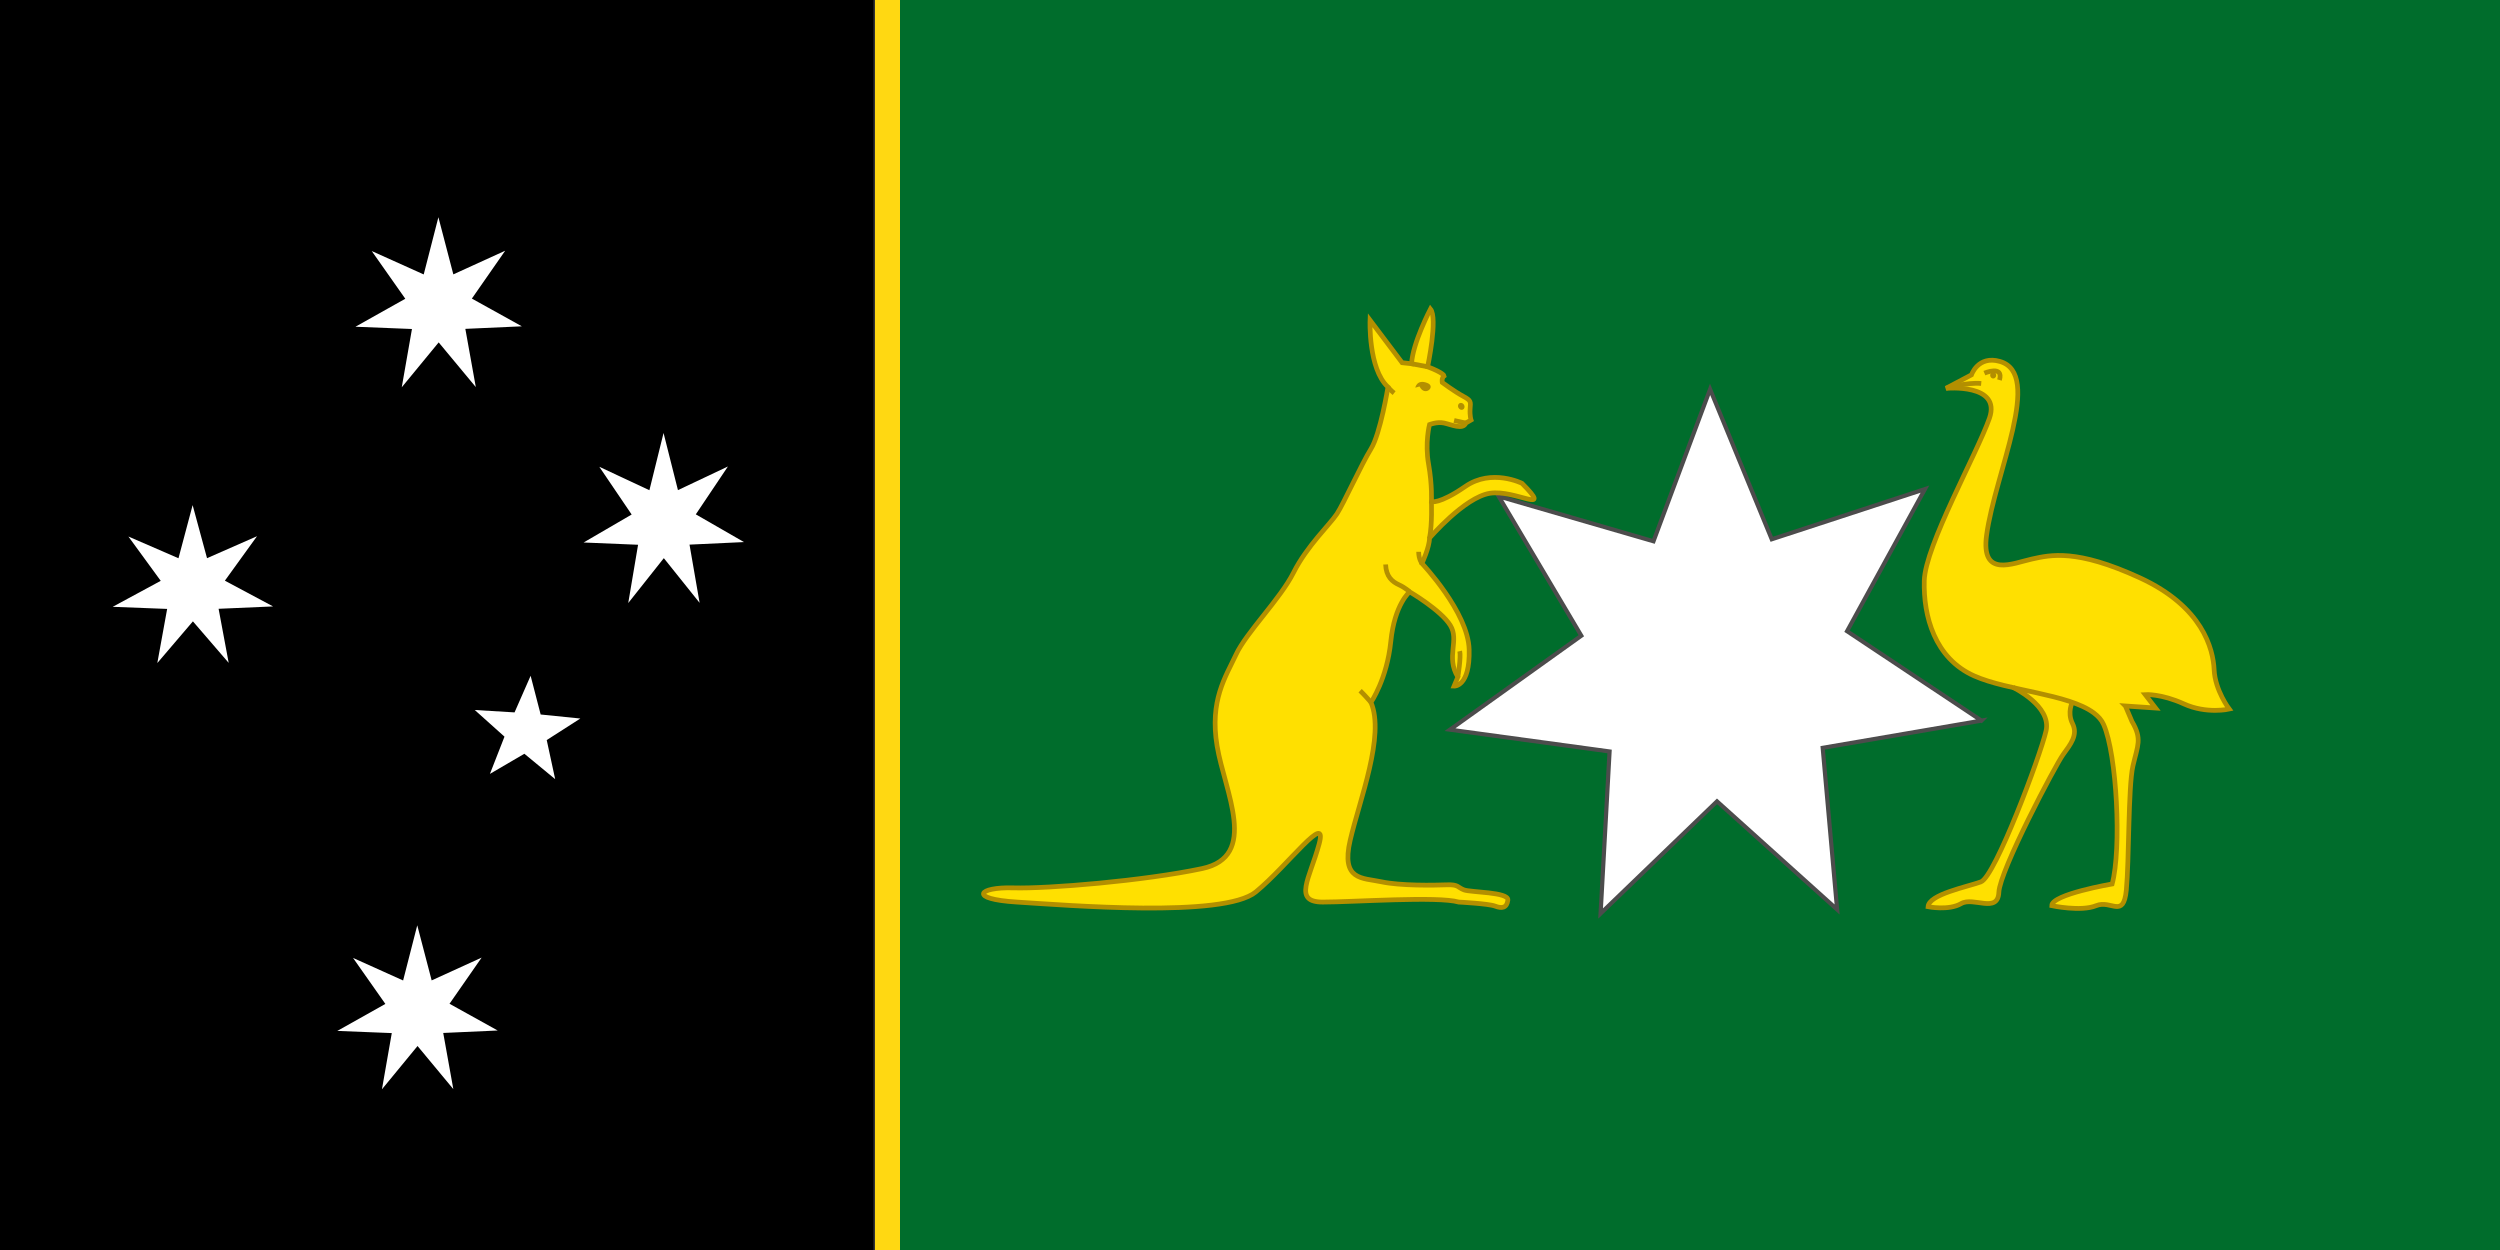 <?xml version="1.0"?><svg width="600" height="300" xmlns="http://www.w3.org/2000/svg">
 <rect width="100%" height="100%" fill="#333333" stroke="none"/>
 <title>Alternate Australian Flag</title>

 <g>
  <title>Layer 1</title>

  <path id="path3743" d="m601,300l-386,0l0,-300l386,0l0,300z" fill="#006d2c"/>
  <rect id="svg_41" height="300" width="6" y="0" x="210" stroke-linecap="null" stroke-linejoin="null" stroke-dasharray="null" stroke-width="null" fill="#ffd812"/>
  <rect transform="matrix(0.603 0 0 0.605 -443.264 -137.878)" fill="#000000" fill-rule="evenodd" stroke-width="1pt" y="227.839" x="734.694" width="348.043" id="svg_27" height="496.063"/>
  <g transform="matrix(0.604 0 0 0.606 -443.615 -138.031)" id="svg_21">
   <polygon style="vector-effect: non-scaling-stroke; " fill="#ffffff" fill-rule="evenodd" stroke-width="1pt" points="875.695,357.174 895.507,346.092 882.174,327.199 902.825,336.464 908.658,313.8 914.595,336.434 935.202,327.066 921.957,346.026 941.82,357.008 919.365,358.016 923.527,381.078 908.772,363.375 894.099,381.152 898.154,358.069 875.695,357.174 " id="svg_26"/>
   <polygon style="vector-effect: non-scaling-stroke; " fill="#ffffff" fill-rule="evenodd" stroke-width="1pt" points="966.358,442.624 985.451,431.543 972.602,412.649 992.503,421.914 998.124,399.25 1003.846,421.884 1023.705,412.516 1010.941,431.476 1030.083,442.458 1008.443,443.466 1012.454,466.528 998.235,448.826 984.094,466.603 988.002,443.519 966.358,442.624 " id="svg_25"/>
   <polygon style="vector-effect: non-scaling-stroke; " fill="#ffffff" fill-rule="evenodd" stroke-width="1pt" points="868.494,636.054 887.587,625.368 874.738,607.147 894.639,616.082 900.26,594.226 905.982,616.054 925.841,607.019 913.077,625.304 932.218,635.894 910.579,636.866 914.589,659.106 900.37,642.035 886.229,659.178 890.137,636.917 868.494,636.054 " id="svg_24"/>
   <polygon style="vector-effect: non-scaling-stroke; " fill="#ffffff" fill-rule="evenodd" stroke-width="1pt" points="779.237,468.096 798.33,457.805 785.481,440.258 805.382,448.863 811.003,427.814 816.725,448.835 836.584,440.135 823.82,457.743 842.961,467.942 821.322,468.878 825.332,490.297 811.113,473.856 796.972,490.366 800.88,468.928 779.237,468.096 " id="svg_23"/>
   <polygon style="vector-effect: non-scaling-stroke; " fill="#ffffff" fill-rule="evenodd" stroke-width="1pt" points="929.129,534.268 934.92,519.517 923.1,508.961 938.919,509.91 945.307,495.407 949.292,510.744 965.06,512.338 951.704,520.867 955.061,536.356 942.821,526.289 929.129,534.268 " id="svg_22"/>
  </g>
  <g id="svg_45">
   <g id="g3777" transform="matrix(1.133 0 0 1.144 72.937 8.005)">
    <path id="path3779" d="m385.837,141.109l0.801,1.861l0.598,1.395c2.199,3.691 1.199,4.992 0.199,9.334c-1,4.342 -0.797,19.971 -1.398,26.049c-0.602,6.08 -3.199,1.955 -6.398,3.256c-3.203,1.305 -9.402,0 -9.402,0c0,-2.387 12.801,-4.557 12.801,-4.557c2,-7.383 1,-27.135 -1.801,-33.43c-0.418,-0.945 -1.141,-1.752 -2.09,-2.455c-5.395,-3.984 -18.168,-4.611 -25.309,-7.749c-8.402,-3.689 -10.801,-12.59 -10.602,-19.971c0.199,-7.381 11.199,-26.701 13.801,-34.081c2.602,-7.381 -9.199,-6.295 -9.199,-6.295l5.398,-2.823c0,0 1.398,-4.115 6,-2.821c9.266,2.605 -1,23.3 -2.801,36.469c-1.238,9.06 5.602,5.861 9.602,4.993c4,-0.868 9.398,-2.171 22.801,3.907c13.398,6.079 15.598,14.979 15.801,19.319c0.199,4.342 3.199,8.25 3.199,8.25c0,0 -4.801,1.084 -9.602,-1.086c-4.801,-2.17 -8.199,-1.953 -8.199,-1.953l2.199,2.82l-6.399,-0.432z" fill="#ffe000"/>
    <path id="path3781" d="m362.037,137.203c0,0 8.199,3.906 7,9.117c-1.199,5.207 -10.801,30.605 -13.801,31.691c-3,1.086 -11,2.605 -11.199,5.211c0,0 4.398,0.867 7,-0.65c2.602,-1.52 7.801,2.17 8,-2.389c0.199,-4.559 12,-26.701 13.602,-28.871c1.598,-2.172 3.199,-4.125 2,-6.512c-1.203,-2.389 0,-4.561 0,-4.561" fill="#ffe000"/>
    <g id="g3783">
     <path id="path3785" d="m385.837,141.109l0.801,1.861l0.598,1.395c2.199,3.691 1.199,4.992 0.199,9.334c-1,4.342 -0.797,19.971 -1.398,26.049c-0.602,6.08 -3.199,1.955 -6.398,3.256c-3.203,1.305 -9.402,0 -9.402,0c0,-2.387 12.801,-4.557 12.801,-4.557c2,-7.383 1,-27.135 -1.801,-33.43c-0.418,-0.945 -1.141,-1.752 -2.09,-2.455c-5.395,-3.984 -18.168,-4.611 -25.309,-7.749c-8.402,-3.689 -10.801,-12.59 -10.602,-19.971c0.199,-7.381 11.199,-26.701 13.801,-34.081c2.602,-7.381 -9.199,-6.295 -9.199,-6.295l5.398,-2.823c0,0 1.398,-4.115 6,-2.821c9.266,2.605 -1,23.3 -2.801,36.469c-1.238,9.06 5.602,5.861 9.602,4.993c4,-0.868 9.398,-2.171 22.801,3.907c13.398,6.079 15.598,14.979 15.801,19.319c0.199,4.342 3.199,8.25 3.199,8.25c0,0 -4.801,1.084 -9.602,-1.086c-4.801,-2.17 -8.199,-1.953 -8.199,-1.953l2.199,2.82l-6.399,-0.432z" stroke="#b38f00" fill="none"/>
     <path id="path3787" d="m362.037,137.203c0,0 8.199,3.906 7,9.117c-1.199,5.207 -10.801,30.605 -13.801,31.691c-3,1.086 -11,2.605 -11.199,5.211c0,0 4.398,0.867 7,-0.65c2.602,-1.52 7.801,2.17 8,-2.389c0.199,-4.559 12,-26.701 13.602,-28.871c1.598,-2.172 3.199,-4.125 2,-6.512c-1.203,-2.389 0,-4.561 0,-4.561" stroke="#b38f00" fill="none"/>
     <path id="path3789" d="m347.837,74.467c0,0 4.398,-1.303 7.465,-1.014" stroke="#b38f00" fill="none"/>
     <path id="path3791" d="m355.97,71.282c0,0 4.133,-1.736 3.199,1.447" stroke="#b38f00" fill="none"/>
    </g>
    <path id="path3793" d="m358.476,71.717c0,0.384 -0.287,0.695 -0.639,0.695c-0.355,0 -0.641,-0.312 -0.641,-0.695c0,-0.383 0.285,-0.693 0.641,-0.693c0.352,0 0.639,0.309 0.639,0.693z" fill="#b38f00"/>
   </g>
   <path d="m475.555,172.946l-38.108,6.533l3.463,38.798l-28.829,-25.951l-27.942,26.918l2.159,-38.894l-38.306,-5.231l31.522,-22.549l-19.824,-33.442l37.147,10.776l13.585,-36.47l14.8,35.986l36.765,-12.035l-18.692,34.098l32.26,21.462z" id="path5945" stroke-miterlimit="4" stroke="#4c4c4c" fill-rule="evenodd" fill="#ffffff"/>
   <g id="g3749" transform="matrix(1.133 0 0 1.144 72.937 8.005)">
    <path id="path3751" d="m244.636,182.248c-4.399,-1.275 -22.399,0 -28.8,0c-6.401,0 -2.8,-4.893 -0.8,-12.125c2,-7.23 -6.601,4.469 -13.4,9.998c-6.799,5.529 -40.2,2.764 -50.6,2.127c-10.4,-0.639 -8.2,-3.191 -0.8,-2.979c7.399,0.213 27.8,-1.488 40,-4.041c12.199,-2.553 4.8,-16.166 3.199,-25.736c-1.6,-9.57 1.801,-14.462 4,-19.141c2.2,-4.68 9.4,-11.698 12.2,-17.229c2.8,-5.531 7.8,-10.208 9.2,-12.335c1.4,-2.127 5.2,-10.423 7.2,-13.613c2,-3.19 3.6,-12.974 3.6,-12.974c-4.2,-3.829 -3.8,-14.038 -3.8,-14.038l6.8,8.933l2,0.213c0.2,-4.254 4,-11.485 4,-11.485c1.601,1.914 -0.6,12.124 -0.6,12.124c3.399,1.275 3.5,1.914 3.5,1.914c-0.601,0.425 -0.4,1.382 -0.4,1.382c0,0 2.601,1.914 4.4,2.872c1.8,0.956 1.6,1.169 1.5,2.658c-0.101,1.488 0.2,2.34 0.2,2.34l-1.101,0.638c-0.6,1.489 -3.1,0.319 -4.6,0c-1.5,-0.318 -3.101,0.319 -3.101,0.319c0,0 -1,3.829 -0.199,8.295c0.8,4.467 0.6,7.87 0.6,7.87c0,0 1.6,0.638 7.2,-3.19c5.6,-3.828 12,-0.638 12,-0.638c6.801,6.806 -1.408,1.229 -6.809,2.079c-5.399,0.851 -12.792,9.405 -12.792,9.405c0,1.914 -1.6,5.317 -1.6,5.317c0,0 9.8,10.209 10,18.079c0.2,7.869 -3.2,7.658 -3.2,7.658l0.8,-1.916c-2.6,-4.254 0.4,-7.656 -1.6,-10.847c-2,-3.191 -8.6,-7.02 -8.6,-7.02c0,0 -3.2,2.553 -4,10.422c-0.801,7.87 -4.2,12.762 -4.2,12.762c3,7.018 -2.4,20.418 -4.4,28.926c-2,8.508 2.601,7.869 6.601,8.721c4,0.852 11.201,0.744 13.8,0.637c2.6,-0.105 2.3,0.533 3.7,1.064c1.399,0.531 9.5,0.426 9.3,2.127c-0.2,1.701 -1.3,1.809 -2.7,1.277c-1.4,-0.532 -7.698,-0.85 -7.698,-0.85z" fill="#ffe000"/>
    <g id="g3753">
     <path id="path3755" d="m244.636,182.248c-4.399,-1.275 -22.399,0 -28.8,0c-6.401,0 -2.8,-4.893 -0.8,-12.125c2,-7.23 -6.601,4.469 -13.4,9.998c-6.799,5.529 -40.2,2.764 -50.6,2.127c-10.4,-0.639 -8.2,-3.191 -0.8,-2.979c7.399,0.213 27.8,-1.488 40,-4.041c12.199,-2.553 4.8,-16.166 3.199,-25.736c-1.6,-9.57 1.801,-14.462 4,-19.141c2.2,-4.68 9.4,-11.698 12.2,-17.229c2.8,-5.531 7.8,-10.208 9.2,-12.335c1.4,-2.127 5.2,-10.423 7.2,-13.613c2,-3.19 3.6,-12.974 3.6,-12.974c-4.2,-3.829 -3.8,-14.038 -3.8,-14.038l6.8,8.933l2,0.213c0.2,-4.254 4,-11.485 4,-11.485c1.601,1.914 -0.6,12.124 -0.6,12.124c3.399,1.275 3.5,1.914 3.5,1.914c-0.601,0.425 -0.4,1.382 -0.4,1.382c0,0 2.601,1.914 4.4,2.872c1.8,0.956 1.6,1.169 1.5,2.658c-0.101,1.488 0.2,2.34 0.2,2.34l-1.101,0.638c-0.6,1.489 -3.1,0.319 -4.6,0c-1.5,-0.318 -3.101,0.319 -3.101,0.319c0,0 -1,3.829 -0.199,8.295c0.8,4.467 0.6,7.87 0.6,7.87c0,0 1.6,0.638 7.2,-3.19c5.6,-3.828 12,-0.638 12,-0.638c6.801,6.806 -1.408,1.229 -6.809,2.079c-5.399,0.851 -12.792,9.405 -12.792,9.405c0,1.914 -1.6,5.317 -1.6,5.317c0,0 9.8,10.209 10,18.079c0.2,7.869 -3.2,7.658 -3.2,7.658l0.8,-1.916c-2.6,-4.254 0.4,-7.656 -1.6,-10.847c-2,-3.191 -8.6,-7.02 -8.6,-7.02c0,0 -3.2,2.553 -4,10.422c-0.801,7.87 -4.2,12.762 -4.2,12.762c3,7.018 -2.4,20.418 -4.4,28.926c-2,8.508 2.601,7.869 6.601,8.721c4,0.852 11.201,0.744 13.8,0.637c2.6,-0.105 2.3,0.533 3.7,1.064c1.399,0.531 9.5,0.426 9.3,2.127c-0.2,1.701 -1.3,1.809 -2.7,1.277c-1.4,-0.532 -7.698,-0.85 -7.698,-0.85z" stroke="#b38f00" fill="none"/>
     <path id="path3757" d="m246.136,81.75c0,0 -1.2,-0.213 -2.5,-0.531" stroke="#b38f00" fill="none"/>
     <path id="path3759" d="m229.636,74.2c0,0 0.5,0.638 1.3,1.275" stroke="#b38f00" fill="none"/>
     <path id="path3761" d="m238.836,98.235c0,0 0.2,4.68 -0.4,7.656" stroke="#b38f00" fill="none"/>
     <path id="path3763" d="m236.836,111.208c0,0 -0.7,-0.851 -0.7,-2.445" stroke="#b38f00" fill="none"/>
     <path id="path3765" d="m234.237,117.163c0,0 -0.9,-0.851 -2.301,-1.488c-1.399,-0.639 -2.699,-1.702 -2.8,-4.254" stroke="#b38f00" fill="none"/>
     <path id="path3767" d="m226.037,140.347c0,0 -1.3,-1.488 -2.3,-2.445" stroke="#b38f00" fill="none"/>
     <path id="path3769" d="m244.436,135.03c0,0 0.7,-4.146 0.4,-5.423" stroke="#b38f00" fill="none"/>
     <path id="path3771" d="m238.037,69.947l-3.4,-0.639" stroke="#b38f00" fill="none"/>
    </g>
    <path id="path3773" d="m235.424,74.333c0,0 0.308,-1.849 2.547,-0.984c1.928,0.744 -0.547,3.004 -1.647,0.731l-0.9,0.253z" fill="#b38f00"/>
    <path id="path3775" d="m245.594,77.737c0.302,0.287 0.354,0.75 0.114,1.034c-0.238,0.286 -0.677,0.285 -0.979,-0.001c-0.302,-0.286 -0.354,-0.75 -0.114,-1.034c0.238,-0.287 0.677,-0.285 0.979,0.001z" fill="#b38f00"/>
   </g>
  </g>
 </g>
</svg>